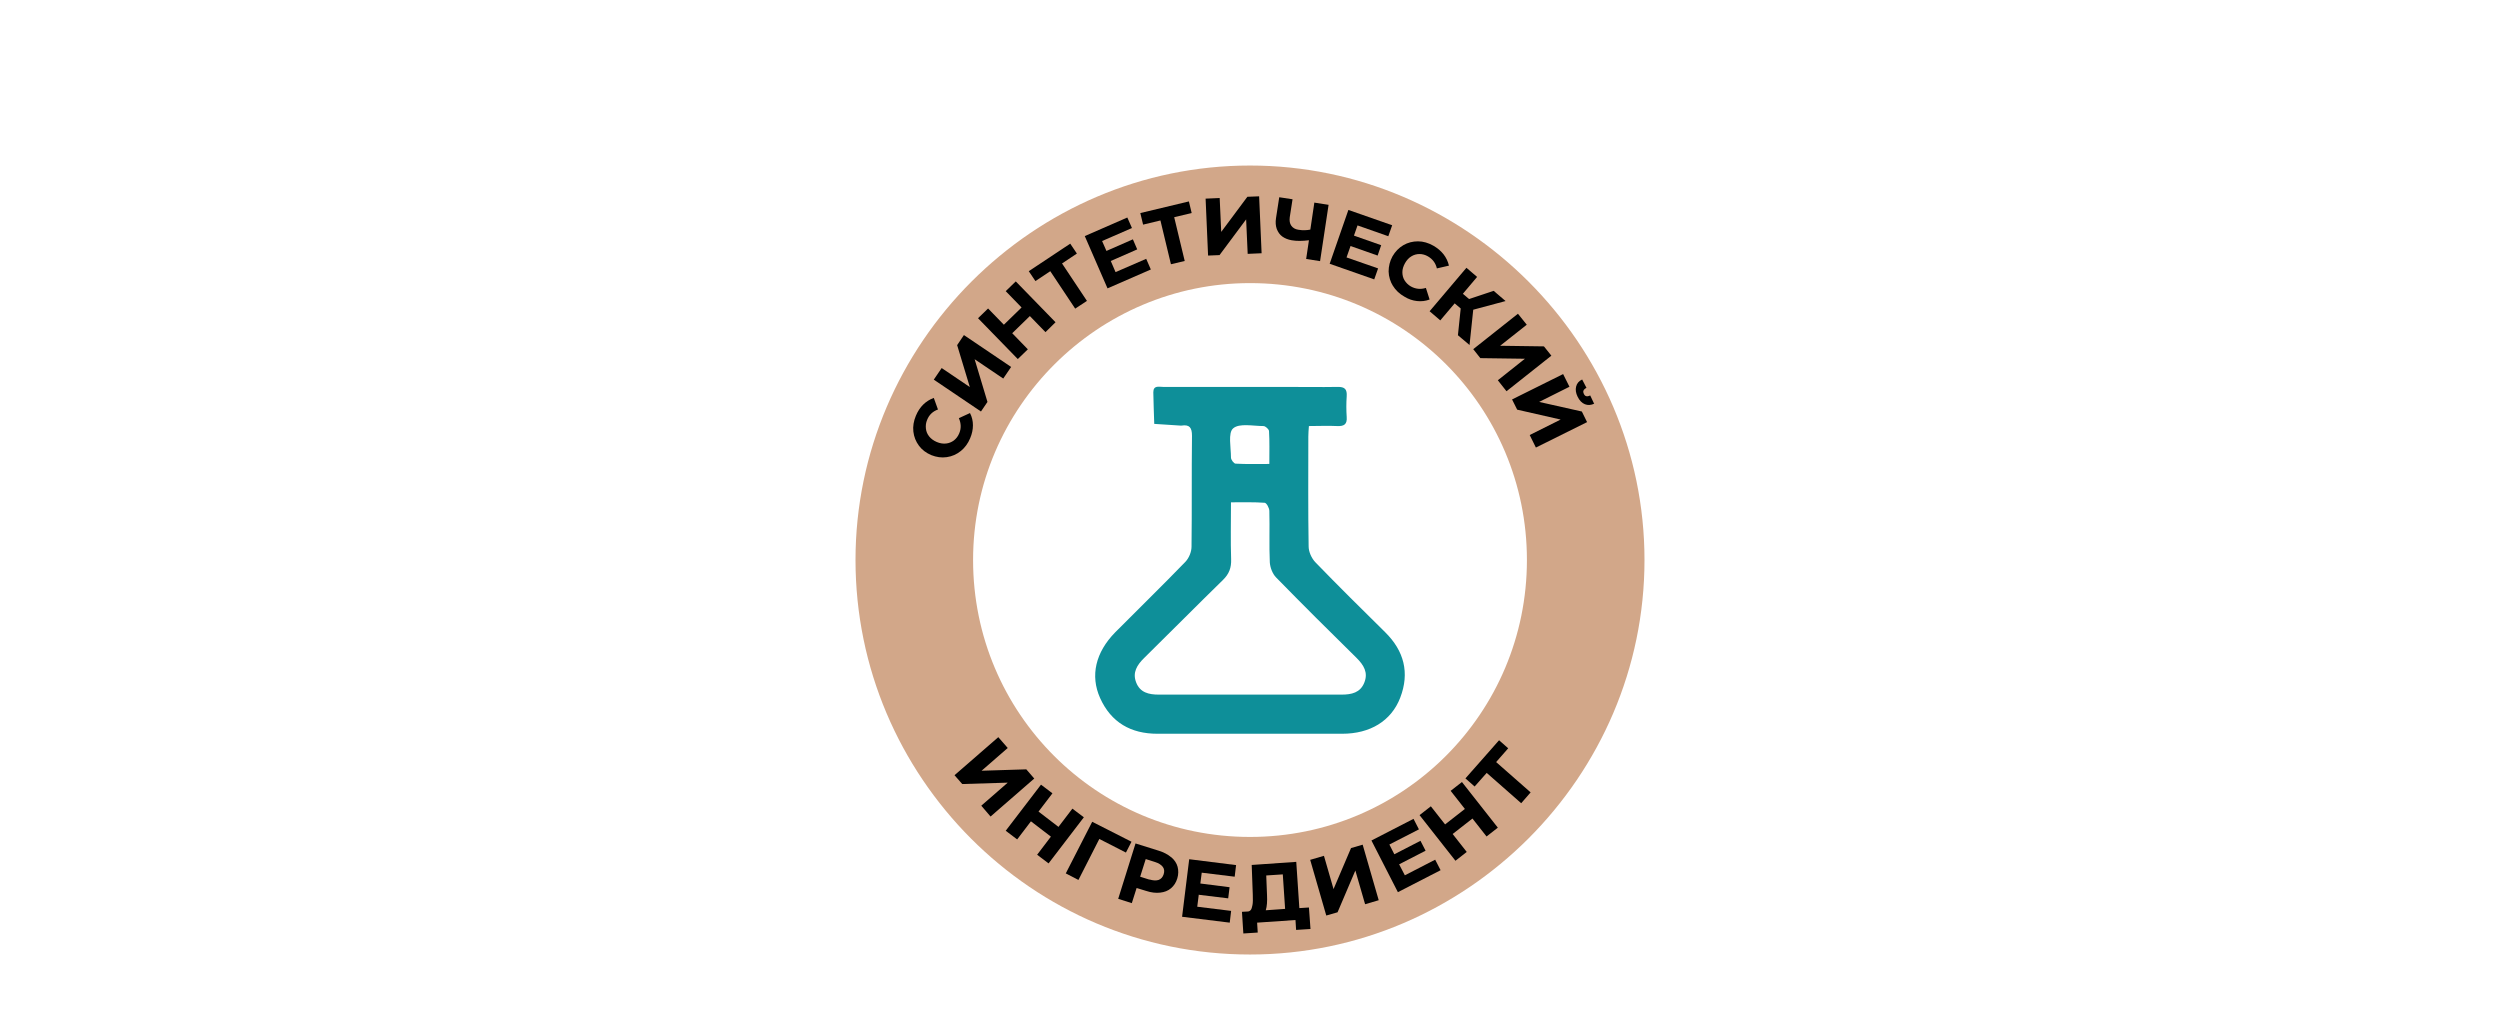 <?xml version="1.0" encoding="UTF-8"?> <svg xmlns="http://www.w3.org/2000/svg" id="Layer_1" data-name="Layer 1" viewBox="0 0 161.6 65.69"><defs><style> .cls-1 { fill: #d2a789; } .cls-2 { fill: #0e8f99; } </style></defs><path class="cls-1" d="M80.8,61.7c-14.1,0-25.5-11.5-25.5-25.5s11.5-25.5,25.5-25.5,25.5,11.5,25.5,25.5-11.5,25.5-25.5,25.5ZM80.8,18.3c-9.8,0-17.9,8-17.9,17.9s8,17.9,17.9,17.9,17.9-8,17.9-17.9-8-17.9-17.9-17.9Z"></path><g><path d="M66.86,50.32l-2.83,2.46-.6-.7,1.71-1.49-2.94.09-.5-.57,2.83-2.46.61.7-1.69,1.47,2.89-.09.51.59Z"></path><path d="M68.42,53.45l.9-1.18.74.56-2.28,2.98-.74-.56.89-1.17-1.29-.99-.89,1.17-.74-.56,2.28-2.98.74.56-.9,1.18,1.29.99Z"></path><path d="M68.89,56.46l1.71-3.34,2.54,1.29-.36.7-1.72-.88-1.35,2.65-.81-.42Z"></path><path d="M75.71,55.41c.21.18.35.39.41.62s.06.49-.02.75c-.08.27-.22.48-.41.64-.19.16-.42.25-.7.28-.27.03-.57,0-.9-.11l-.62-.19-.31.98-.88-.28,1.12-3.58,1.5.47c.32.1.59.24.8.42ZM74.3,56.85c.24.07.43.08.59.03.16-.06.27-.18.33-.37.06-.19.04-.35-.06-.48-.1-.13-.27-.24-.5-.31l-.6-.19-.36,1.14.6.19Z"></path><path d="M77.49,57.82l-.1.79,2.19.27-.09.76-3.08-.38.46-3.72,3.03.38-.09.75-2.13-.26-.09.7,1.89.24-.09.72-1.89-.23Z"></path><path d="M83.99,58.7l.62-.04.1,1.39-.93.06-.04-.64-2.48.17.04.64-.93.06-.09-1.4.37-.02c.08,0,.15-.04.2-.1.05-.06.08-.17.11-.32.03-.15.03-.38.02-.67l-.07-1.92,2.88-.2.2,2.99ZM83.07,58.76l-.15-2.24-1.07.07.05,1.26c.02.4,0,.73-.08.99l1.25-.09Z"></path><path d="M88.08,54.59l1.04,3.6-.88.26-.63-2.18-1.15,2.7-.73.21-1.04-3.6.89-.26.62,2.15,1.13-2.65.75-.22Z"></path><path d="M90.44,55.87l.37.71,1.96-1.01.35.68-2.76,1.42-1.71-3.34,2.72-1.4.35.68-1.91.98.32.63,1.69-.87.33.64-1.69.87Z"></path><path d="M94.69,52.29l-.92-1.17.73-.57,2.32,2.95-.73.57-.91-1.16-1.28,1,.91,1.16-.73.57-2.32-2.95.73-.57.92,1.17,1.28-1Z"></path><path d="M94.73,50.31l2.17-2.46.59.52-.78.89,2.23,1.96-.61.7-2.23-1.96-.78.88-.59-.52Z"></path></g><path class="cls-2" d="M84.61,27.51c-.02.28-.04.49-.04.71,0,2.37-.02,4.73.02,7.1,0,.35.19.77.44,1.03,1.48,1.53,2.99,3.02,4.5,4.51,1.23,1.21,1.6,2.63.98,4.24-.58,1.51-1.95,2.33-3.75,2.33-3.98,0-7.96,0-11.95,0-1.71,0-2.99-.73-3.7-2.31-.65-1.45-.29-2.95.97-4.24,1.51-1.52,3.05-3.02,4.54-4.56.23-.24.4-.64.4-.98.03-2.39,0-4.78.03-7.17,0-.53-.16-.74-.68-.66-.02,0-.04,0-.07,0-.56-.04-1.13-.07-1.69-.11-.02-.68-.05-1.36-.06-2.04,0-.47.37-.35.63-.35,2.63,0,5.26,0,7.9,0,1.13,0,2.26.02,3.38,0,.48-.01.62.16.59.61-.03.44-.03.89,0,1.33.04.49-.18.61-.62.59-.59-.03-1.19,0-1.83,0h0ZM79.57,32.49c0,1.28-.03,2.47.01,3.66.02.55-.13.95-.53,1.34-1.71,1.67-3.39,3.37-5.09,5.04-.46.45-.77.94-.52,1.58.25.66.82.79,1.46.79,3.94,0,7.88,0,11.82,0,.64,0,1.21-.12,1.47-.78.26-.65-.04-1.13-.5-1.59-1.75-1.72-3.49-3.45-5.21-5.21-.23-.24-.38-.64-.4-.97-.05-1.1,0-2.21-.03-3.32,0-.19-.18-.52-.3-.53-.7-.05-1.4-.03-2.18-.03h0ZM82.05,29.98c0-.76.02-1.44-.02-2.11,0-.12-.23-.33-.36-.33-.67,0-1.56-.2-1.96.15-.34.29-.14,1.23-.14,1.89,0,.14.19.39.3.39.7.04,1.4.02,2.17.02Z"></path><g><path d="M62.11,29.15c-.27.22-.57.35-.91.4s-.67,0-1-.13c-.33-.14-.6-.34-.8-.61-.2-.27-.32-.57-.36-.91s.02-.68.16-1.02c.24-.58.63-.96,1.16-1.16l.27.75c-.33.12-.57.34-.7.67-.08.19-.1.37-.08.56.02.19.09.36.21.51.12.15.28.27.49.36.21.09.41.12.6.1.19-.02.36-.09.51-.2.15-.12.26-.26.34-.45.14-.32.13-.65-.02-.99l.72-.33c.13.25.19.51.19.79,0,.28-.06.56-.18.84-.14.34-.35.62-.62.84Z"></path><path d="M62.31,21.66l3.05,2.06-.51.75-1.85-1.25.83,2.76-.42.62-3.05-2.06.51-.75,1.82,1.23-.82-2.71.43-.64Z"></path><path d="M66.03,19.87l-1.02-1.05.65-.63,2.57,2.64-.65.64-1.01-1.04-1.14,1.11,1.01,1.04-.65.63-2.57-2.64.65-.63,1.02,1.05,1.14-1.11Z"></path><path d="M66.5,17.53l2.68-1.78.43.64-.96.64,1.61,2.42-.76.5-1.61-2.42-.96.64-.43-.64Z"></path><path d="M71.8,16.87l.31.72,1.98-.86.3.69-2.8,1.22-1.47-3.38,2.75-1.2.3.68-1.93.84.28.64,1.71-.75.28.65-1.71.75Z"></path><path d="M73.72,13.77l3.13-.75.18.75-1.13.27.68,2.83-.89.21-.68-2.83-1.12.27-.18-.75Z"></path><path d="M81.39,12.69l.16,3.68-.9.04-.1-2.23-1.72,2.31-.74.03-.16-3.68.91-.04.1,2.19,1.69-2.27.77-.03Z"></path><path d="M84.98,13.1l.9.14-.55,3.64-.9-.14.18-1.21c-.41.05-.79.06-1.12,0-.23-.04-.43-.12-.6-.24-.17-.12-.28-.29-.36-.49-.07-.2-.09-.43-.05-.69l.21-1.36.86.13-.18,1.16c-.03.23,0,.41.1.55s.25.23.45.26c.18.03.33.04.44.03.12,0,.23-.02.34-.04l.26-1.75Z"></path><path d="M87.3,15.9l-.26.74,2.04.71-.25.71-2.88-1.01,1.21-3.48,2.83.99-.25.71-1.99-.7-.23.66,1.76.62-.23.67-1.76-.62Z"></path><path d="M90.05,18.5c-.18-.29-.28-.61-.29-.95,0-.34.08-.67.25-.98.18-.31.41-.55.7-.72s.61-.25.95-.25.67.1.99.28c.54.31.88.74,1.01,1.29l-.78.18c-.08-.34-.27-.6-.58-.78-.17-.1-.36-.15-.54-.15-.19,0-.37.05-.53.15-.17.1-.3.25-.41.44-.11.2-.17.39-.17.58,0,.19.04.37.14.53s.23.29.4.39c.3.17.63.21.98.1l.24.75c-.26.1-.53.13-.81.1-.28-.03-.55-.12-.81-.28-.32-.18-.58-.42-.76-.72Z"></path><path d="M95,22.31l-.76-.64.18-1.73-.39-.33-.93,1.1-.69-.59,2.38-2.81.69.59-.92,1.09.4.34,1.59-.53.77.66-2.09.56-.24,2.29Z"></path><path d="M100.27,23l-2.89,2.29-.56-.71,1.75-1.39-2.88-.04-.46-.58,2.89-2.29.57.71-1.72,1.36,2.83.04.48.6Z"></path><path d="M102.58,27.29l-3.3,1.64-.4-.81,2-1-2.81-.64-.33-.66,3.3-1.64.41.82-1.96.98,2.76.62.34.69ZM103.06,26.09c-.21.1-.41.12-.61.04-.2-.08-.35-.24-.47-.48-.12-.24-.15-.46-.1-.66.05-.21.18-.36.39-.46l.28.54c-.1.05-.16.11-.19.17-.03.06-.02.13.02.22s.1.14.16.15c.06.02.15,0,.25-.05l.26.55Z"></path></g></svg> 